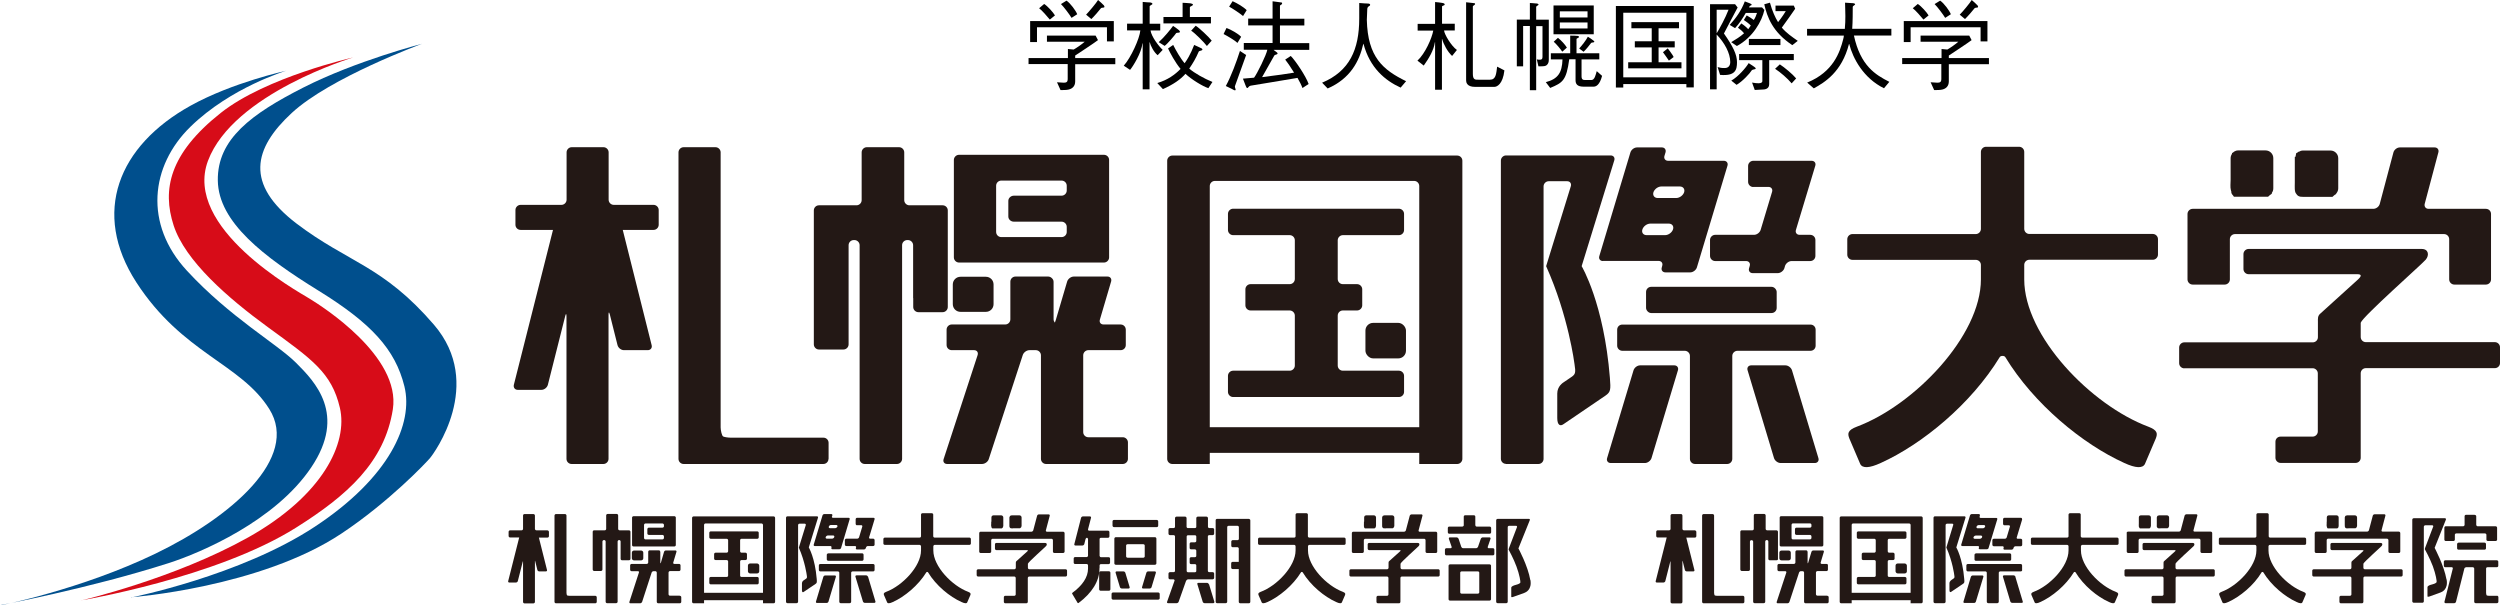 <?xml version="1.0" encoding="UTF-8"?>
<svg id="_レイヤー_2" data-name="レイヤー 2" xmlns="http://www.w3.org/2000/svg" viewBox="0 0 233.68 56.59">
  <defs>
    <style>
      .cls-1 {
        fill: #004f8d;
      }

      .cls-2 {
        fill: #d70c18;
      }

      .cls-3 {
        fill: #231815;
      }
    </style>
  </defs>
  <g id="_イラスト" data-name="イラスト">
    <g>
      <g>
        <path class="cls-1" d="m0,56.59s7.53-1.46,14.55-4.85c7.03-3.39,13.49-8.94,10.62-13.51-2.68-4.27-8.1-5.17-12.42-11.83-4.22-6.52-1.7-12.77,5.06-16.52,3.93-2.18,8.95-3.27,8.95-3.27,0,0-5.18,1.55-8.95,5.23-3.77,3.68-4.35,9.12-.34,13.46,4.01,4.35,8.45,6.86,10.2,8.61,1.75,1.75,4.77,4.81,1.42,9.78-3.34,4.98-10.28,7.97-13.34,8.95-7.44,2.38-15.76,3.93-15.76,3.93Z"/>
        <path class="cls-2" d="m7.56,56.13s8.7-2.01,15.66-5.91c6.96-3.91,9.32-8.81,8.55-12.1-.77-3.29-2.59-4.52-6.73-7.54-3.72-2.71-7.73-6.19-8.81-9.51-1.08-3.33-.42-6.7,4.41-10.52,4.25-3.36,12.37-5.18,12.37-5.18,0,0-11.21,3.36-13.57,9.66-2.34,6.26,8.27,12.14,9.47,12.87,1.2.73,8.58,5.41,7.81,10.36-.78,4.95-4.25,8.04-9.05,11.06-7.47,4.7-20.1,6.8-20.1,6.8Z"/>
        <path class="cls-1" d="m12.25,55.85s10.21-2.02,17.18-6.62c6.98-4.6,9.23-9.64,8.37-13.12-.86-3.47-3.11-5.9-8.01-8.93-5.16-3.19-9.37-6.41-9.43-10.3-.06-3.89,3.15-6.23,7.98-8.69,4.96-2.52,11.12-4.1,11.12-4.1,0,0-8.6,3.15-12.19,6.47-3.59,3.32-4.39,6.64.44,10.33,4.84,3.68,8.07,3.91,12.85,9.46,4.77,5.55,0,12.04-.36,12.46-.35.42-3.84,4.11-8.28,7.06-7.59,5.05-19.67,5.96-19.67,5.96Z"/>
      </g>
      <g>
        <path class="cls-3" d="m233.39,55.69h-.74c-.08,0-.16-.02-.2-.03-.04-.02-.07-.17-.07-.24v-2.4h0v.12c0-.07.06-.12.13-.12h.87c.07,0,.14-.06.14-.13v-.39c0-.07-.07-.13-.14-.13h-4.81c-.08,0-.14.06-.14.13v.39c0,.07.06.13.14.13h.61c.06,0,.1.06.09.12l-.78,3.1c-.02.07.03.14.1.14h.81c.08,0,.15-.06.17-.14l.78-3.1c.02-.07.09-.11.16-.12h.63c.07,0,.12.06.13.12v-.12h0v3.22c0,.08.06.14.14.14h1.98c.08,0,.14-.06.14-.14v-.42c0-.07-.06-.14-.14-.14Z"/>
        <path class="cls-3" d="m228.68,54.17c-.23-1.32-1.11-2.96-1.11-2.96l1.05-2.63c.03-.07-.01-.14-.08-.14h-.67s-.02,0-.03,0c-.01,0-.02,0-.03,0h-2.19c-.08,0-.14.06-.14.14v7.62c0,.07.06.14.14.14h.81c.07,0,.13-.06.13-.14v-6.96h0c0-.08.07-.14.13-.14h0-.14.93-.13c.06,0,.1.05.09.11l-.76,2-.03.12s.47.84.75,1.59c.28.76.39,1.43.35,1.5-.04.07-.16.14-.39.2-.24.06-.46.13-.46.28v.84c0,.06.12.04.17.02.04-.02.91-.33,1.05-.38.14-.05.73-.29.57-1.22Z"/>
        <path class="cls-3" d="m229.79,50.72h2.44c.08,0,.14.06.14.14v.39c0,.07-.06.13-.13.13h-2.44c-.07,0-.13-.06-.13-.13v-.39c0-.07.06-.13.13-.13Z"/>
        <path class="cls-3" d="m231.31,48.12h-.81c-.07,0-.13.06-.13.13v.82c-.01.06-.06.11-.12.12h-1.64c-.08,0-.13.06-.13.14v1.11c0,.07.06.13.13.13h.72c.07,0,.13-.06.13-.13v-.46c0-.07.07-.12.14-.12h2.67c.07,0,.13.05.14.12v.46c0,.07.06.13.14.13h.72c.07,0,.14-.06.14-.13v-1.11c0-.07-.06-.14-.14-.14h-1.69c-.06,0-.11-.06-.12-.12v-.81c0-.07-.06-.13-.14-.13Z"/>
        <g>
          <path class="cls-3" d="m76.57,32.67h2.27c.26,0,.48-.22.48-.48v-9.27c0-.27.22-.48.48-.48h.07c.26,0,.48.22.48.48v19.97c0,.27.22.48.48.48h3.01c.26,0,.48-.22.48-.48v-19.97c0-.27.22-.48.48-.48h.07c.26,0,.48.22.48.48v4.95h.01v.83c0,.26.22.48.48.48h2.27c.26,0,.48-.22.48-.48v-9.03c0-.27-.22-.48-.48-.48h-3.11c-.26,0-.48-.22-.48-.48v-4.47c0-.26-.22-.48-.48-.48h-3.02c-.26,0-.48.22-.48.48v4.47c0,.26-.22.48-.48.48h-3.51c-.26,0-.48.21-.48.48v12.52c0,.26.22.48.48.48Z"/>
          <path class="cls-3" d="m89.64,24.54h13.55c.26,0,.48-.22.48-.48v-9.11c0-.27-.22-.48-.48-.48h-13.55c-.26,0-.48.22-.48.48v9.11c0,.26.22.48.48.48m3.47-7.18c0-.27.22-.48.48-.48h5.64c.26,0,.48.21.48.48v.45c0,.26-.22.48-.48.48h-4.46c-.28,0-.52.22-.52.48v1.47c0,.26.23.48.52.48h4.46c.26,0,.48.22.48.48v.48c0,.27-.22.48-.48.48h-5.64c-.27,0-.48-.22-.48-.48v-4.31Z"/>
          <path class="cls-3" d="m89.78,25.87h2.37c.4,0,.72.32.72.72v1.84c0,.4-.32.72-.72.72h-2.37c-.4,0-.72-.32-.72-.72v-1.84c0-.4.32-.72.72-.72Z"/>
          <path class="cls-3" d="m101.73,43.37h3.22c.26,0,.48-.22.48-.48v-1.54c0-.26-.22-.48-.48-.48h-3.22c-.26,0-.48-.21-.48-.48v-7.18c0-.26.22-.48.48-.48h3.02c.27,0,.48-.21.48-.48h0v-1.44c0-.07-.02-.13-.04-.19-.07-.17-.24-.29-.44-.29h-1.6c-.27,0-.42-.21-.34-.46l1.05-3.56c.07-.25-.08-.46-.34-.46h-3.15c-.26,0-.54.21-.62.46l-1.05,3.56c-.03.11-.07.21-.1.29-.07-.09-.12-.19-.12-.31v-3.5c0-.14-.06-.26-.16-.35-.09-.09-.21-.15-.35-.15h-3.05c-.26,0-.48.21-.48.48v3.52c0,.26-.21.48-.48.48h-5c-.26,0-.48.22-.48.48v1.44c0,.27.22.48.48.48h2.09c.27,0,.41.21.33.46l-3.18,9.73c-.08.25.07.45.33.45h3.26c.26,0,.55-.2.63-.45l3.18-9.73c.08-.25.36-.46.63-.46h.59c.26,0,.48.22.48.48v9.68c0,.27.22.48.48.48h3.95Z"/>
          <path class="cls-3" d="m136.21,14.54h-26.63c-.26,0-.48.22-.48.48v27.87c0,.27.22.48.48.48h3.5v-1.04h19.58v1.04h3.55c.26,0,.48-.22.48-.48V15.02c0-.27-.22-.48-.48-.48m-3.55,25.39h-19.58v-22.54c0-.27.22-.48.48-.48h18.62c.27,0,.48.22.48.48v22.54Z"/>
          <path class="cls-3" d="m130.76,34.65h-5.24c-.27,0-.48-.22-.48-.48v-4.67c0-.27.22-.48.48-.48h1.33c.26,0,.48-.22.48-.48v-1.5c0-.26-.22-.48-.48-.48h-1.33c-.27,0-.48-.22-.48-.48v-3.62c0-.26.22-.48.48-.48h5.24c.27,0,.48-.22.48-.48v-1.51c0-.26-.22-.48-.48-.48h-15.5c-.26,0-.48.22-.48.48v1.51c0,.26.22.48.48.48h5.29c.26,0,.48.21.48.48v3.62c0,.27-.22.48-.48.48h-3.66c-.26,0-.48.22-.48.48v1.5c0,.26.22.48.48.48h3.66c.26,0,.48.22.48.48v4.67c0,.26-.22.48-.48.48h-5.29c-.26,0-.48.22-.48.48v1.5c0,.26.22.48.48.48h15.5c.27,0,.48-.22.48-.48v-1.5c0-.26-.22-.48-.48-.48Z"/>
          <rect class="cls-3" x="127.63" y="30.18" width="3.79" height="3.32" rx=".72" ry=".72"/>
          <path class="cls-3" d="m140.77,43.37h3.03c.27,0,.48-.22.48-.48v-25.47c0-.26.22-.48.48-.48h1.73c.26,0,.41.21.34.46l-2.31,7.48c2.09,4.65,2.65,9.14,2.65,9.14.14.83.06.96-.23,1.18l-.69.47c-.18.11-.69.44-.69,1.12v2.28c0,.69.29.79.58.58l3.94-2.68c.47-.33.49-.54.4-1.65-.56-6.99-2.64-10.44-2.64-10.44l3.05-9.89c.08-.25-.07-.46-.34-.46h-9.78c-.26,0-.48.22-.48.48v27.87c0,.27.22.48.48.48Z"/>
          <path class="cls-3" d="m149.83,24.39h5.2c.27,0,.42.21.34.46l-.04.15c-.08.25.08.46.34.46h2.32c.26,0,.54-.21.62-.46l2.86-9.51c.08-.25-.08-.46-.34-.46h-5.21c-.26,0-.42-.21-.34-.46l.1-.33c.07-.25-.08-.46-.34-.46h-2.32c-.27,0-.54.21-.62.46l-2.91,9.7c-.08.25.08.46.34.46m4.72-6.43c.1-.3.43-.54.75-.54h1.71c.32,0,.5.24.41.54-.1.3-.43.54-.75.54h-1.71c-.32,0-.5-.24-.41-.54m-1.03,3.47c.1-.3.43-.54.75-.54h1.71c.31,0,.5.24.4.54-.1.3-.43.54-.75.54h-1.71c-.32,0-.5-.24-.4-.54Z"/>
          <path class="cls-3" d="m163.87,17.47h1.43c.26,0,.42.21.34.46l-1.07,3.56c-.08.25-.35.46-.62.46h-3.63c-.26,0-.48.22-.48.48v1.49c0,.26.22.48.48.48h2.89c.27,0,.42.21.34.46l-.06.21c-.08.25.08.46.34.46h2.34c.26,0,.54-.21.62-.46l.06-.21c.08-.25.35-.46.62-.46h1.74c.27,0,.48-.22.48-.48v-1.49c0-.27-.22-.48-.48-.48h-1c-.26,0-.42-.21-.34-.46l1.81-6c.08-.25-.08-.46-.34-.46h-5.46c-.26,0-.48.22-.48.48v1.49c0,.26.22.48.48.48Z"/>
          <rect class="cls-3" x="153.86" y="26.81" width="12.21" height="2.45" rx=".48" ry=".48"/>
          <path class="cls-3" d="m158.45,43.37h2.99c.27,0,.48-.22.48-.48v-9.62c0-.26.22-.48.48-.48h6.83c.27,0,.48-.21.48-.48v-1.49c0-.27-.21-.48-.48-.48h-17.59c-.27,0-.48.21-.48.48v1.49c0,.26.22.48.48.48h5.84c.26,0,.48.22.48.48v9.62c0,.27.22.48.48.48Z"/>
          <path class="cls-3" d="m156.5,34.15h-3.19c-.27,0-.54.21-.62.46l-2.47,8.21c-.08.25.08.46.34.46h3.19c.26,0,.54-.21.62-.46l2.47-8.21c.08-.25-.08-.46-.34-.46Z"/>
          <path class="cls-3" d="m166.44,43.28h3.19c.26,0,.42-.21.34-.46l-2.47-8.21c-.08-.25-.35-.46-.62-.46h-3.19c-.26,0-.42.21-.34.46l2.47,8.21c.08.25.36.46.62.46Z"/>
          <path class="cls-3" d="m175.81,43.27c3.88-1.76,8.43-5.5,11.11-9.89.09-.15.43-.15.52,0,2.67,4.39,7.23,8.13,11.11,9.89,1.1.51,1.73.51,1.94.1l1.02-2.39c.16-.43.2-.76-.71-1.1-5.36-2.01-11.59-8.47-11.59-13.76v-1.36c0-.27.22-.48.48-.48h11.54c.26,0,.48-.22.48-.48v-1.45c0-.26-.22-.48-.48-.48h-11.54c-.27,0-.48-.22-.48-.48v-7.19c0-.27-.22-.48-.48-.48h-3.09c-.26,0-.48.22-.48.48v7.2c0,.26-.22.48-.48.48h-11.53c-.26,0-.48.22-.48.48v1.45c0,.26.22.48.48.48h11.53c.26,0,.48.21.48.47v1.36c0,5.28-6.23,11.75-11.59,13.76-.91.34-.87.67-.71,1.1l1.02,2.39c.2.41.83.41,1.93-.1Z"/>
          <path class="cls-3" d="m215.67,18.4h2.35c.07-.08.25-.22.35-.28v-.03c.11-.13.19-.29.19-.48v-2.82c0-.4-.33-.72-.72-.72h-2.57c-.14,0-.27.04-.38.11h-.05c-.06.07-.12.1-.21.14-.02.09-.04.17-.05.26,0,.03-.02.05-.02.08h-.06v2.42c0,.38-.05.85.14,1.04.2.34.51.28,1.04.28Z"/>
          <path class="cls-3" d="m204.95,26.6h3c.26,0,.48-.22.48-.48v-3.76c0-.27.22-.48.48-.48h19.54c.27,0,.48.22.48.48v3.76c0,.26.22.48.48.48h2.95c.27,0,.48-.22.48-.48v-6.12c0-.27-.21-.48-.48-.48h-5.36c-.26,0-.42-.21-.36-.46l1.28-4.82c.07-.25-.09-.46-.35-.46h-3.25c-.26,0-.53.21-.6.46l-1.28,4.82c-.07.26-.34.46-.6.46h-16.89c-.26,0-.48.22-.48.48v6.12c0,.26.22.48.48.48Z"/>
          <path class="cls-3" d="m208.55,17.91c.03.28.15.28.26.48h3.19c.07-.08.25-.22.35-.28,0-.03,0-.07.02-.11.08-.11.12-.25.12-.4v-2.82c0-.4-.33-.72-.72-.72h-2.57c-.14,0-.26.04-.37.11h0s0,0,0,0c-.04.03-.07.05-.11.09-.03.02-.06.03-.09.05,0,.02,0,.04,0,.07-.08.12-.13.25-.13.41v.6s0,.02,0,.04h0v.76h0v.62c0,.25-.05.71.02.94.01.06.03.12.06.17Z"/>
          <path class="cls-3" d="m204.16,34.42h12.01c.26,0,.48.22.48.48v5.43c0,.26-.22.48-.48.48h-3c-.27,0-.48.21-.48.48v1.5c0,.26.22.48.48.48h7.01c.27,0,.48-.22.48-.48v-7.9c0-.26.21-.48.48-.48h12.06c.27,0,.48-.22.48-.48v-1.47c0-.26-.22-.48-.48-.48h-12.06c-.27,0-.48-.22-.48-.48,0,0,0-1.29,0-1.33.16-.56,5.73-5.48,6.08-5.9.35-.42.26-1-.38-1h-16.18c-.26,0-.48.22-.48.48v1.4c0,.26.22.48.48.48,0,0,9.92,0,10.17,0,.49,0,.31.26.07.48-.24.22-3.51,3.18-3.51,3.18-.29.23-.25.5-.25.78v1.45c0,.27-.22.48-.48.48h-12.01c-.26,0-.48.22-.48.48v1.47c0,.26.22.48.48.48Z"/>
          <path class="cls-3" d="m77.45,42.89v-1.5c0-.26-.21-.48-.48-.48h-8.65c-.26,0-.59-.05-.72-.11-.13-.06-.24-.59-.24-.85V14.24c0-.26-.22-.48-.48-.48h-2.98c-.26,0-.48.22-.48.48v28.65c0,.27.22.48.48.48h13.06c.27,0,.48-.22.48-.48Z"/>
          <path class="cls-3" d="m48.38,36.44h2.23c.26,0,.53-.21.6-.47l1.62-6.42c.06-.25.12-.25.12.02v13.32c0,.27.22.48.48.48h2.97c.26,0,.48-.22.48-.48v-13.48c0-.26.05-.27.12-.02l.72,2.87c.07.26.33.47.6.47h2.23c.26,0,.43-.21.36-.47l-2.7-10.77h2.88c.26,0,.48-.22.48-.48v-1.38c0-.26-.22-.48-.48-.48h-3.72c-.26,0-.48-.22-.48-.48v-4.43c0-.26-.22-.48-.48-.48h-2.97c-.26,0-.48.22-.48.48v4.43c0,.26-.22.48-.48.48h-3.82c-.26,0-.48.22-.48.48v1.38c0,.27.22.48.48.48h3.03l-3.66,14.48c-.06.25.1.47.36.47Z"/>
          <path class="cls-3" d="m58.93,52.25v-2.54c0-.07-.06-.14-.14-.14h-.87c-.07,0-.14-.06-.14-.13v-1.26c0-.07-.06-.14-.13-.14h-.85c-.08,0-.14.06-.14.14v1.26c0,.07-.06.13-.14.13h-.99c-.07,0-.13.06-.13.14v3.52c0,.07.06.14.13.14h.64c.08,0,.14-.06.14-.14v-2.61c0-.07.06-.14.14-.14h.02c.08,0,.14.06.14.14v5.62c0,.08.06.14.13.14h.85c.07,0,.14-.06.14-.14v-5.62c0-.07.06-.14.13-.14h.02c.07,0,.13.06.13.14v1.39h0v.23c0,.07.06.13.14.13h.64c.07,0,.14-.06.14-.13Z"/>
          <path class="cls-3" d="m63.17,50.95v-2.57c0-.07-.06-.13-.14-.13h-3.81c-.07,0-.14.06-.14.13v2.57c0,.08.06.13.14.13h3.81c.07,0,.14-.06.14-.13m-1.11-1.76c0,.07-.06.13-.14.13h-1.26c-.08,0-.15.06-.15.14v.41c0,.07.06.13.15.13h1.26c.07,0,.14.06.14.14v.14c0,.07-.06.14-.14.14h-1.59c-.07,0-.13-.06-.13-.14v-1.21c0-.07.06-.14.13-.14h1.59c.07,0,.14.06.14.14v.13Z"/>
          <path class="cls-3" d="m59.26,51.46c-.11,0-.2.09-.2.2v.52c0,.11.09.2.2.2h.67c.11,0,.2-.09.2-.2v-.52c0-.11-.09-.2-.2-.2h-.67Z"/>
          <path class="cls-3" d="m63.53,55.68h-.91c-.07,0-.13-.06-.13-.14v-2.02c0-.07.06-.14.13-.14h.85c.07,0,.14-.06.14-.14h0v-.4s0-.04-.01-.05c-.02-.05-.07-.08-.12-.08h-.45c-.08,0-.12-.06-.1-.13l.3-1c.02-.07-.02-.13-.1-.13h-.89c-.07,0-.15.06-.17.13l-.29,1s-.02.06-.03.08c-.02-.02-.03-.05-.03-.09v-.99s-.02-.07-.04-.1c-.03-.03-.06-.04-.1-.04h-.86c-.07,0-.13.06-.13.14v.99c0,.07-.06.14-.14.14h-1.41c-.08,0-.14.06-.14.14v.4c0,.08.06.14.14.14h.59c.08,0,.12.06.09.13l-.89,2.74c-.02.07.02.13.09.13h.92c.07,0,.15-.06.18-.13l.89-2.74c.02-.07.1-.13.18-.13h.17c.07,0,.13.06.13.14v2.72c0,.08.06.14.14.14h2.01c.08,0,.14-.06.14-.14v-.43c0-.07-.06-.13-.14-.13Z"/>
          <path class="cls-3" d="m72.32,48.27h-7.49c-.07,0-.14.06-.14.14v7.84c0,.08.06.14.14.14h.98v-.29h5.51v.29h1c.07,0,.13-.06.13-.14v-7.84c0-.07-.06-.14-.13-.14m-1,7.14h-5.51v-6.34c0-.08.06-.14.13-.14h5.24c.07,0,.14.06.14.14v6.34Z"/>
          <path class="cls-3" d="m70.79,53.93h-1.48c-.07,0-.13-.06-.13-.13v-1.32c0-.07.06-.13.13-.13h.37c.08,0,.14-.06.14-.13v-.42c0-.07-.06-.14-.14-.14h-.37c-.07,0-.13-.06-.13-.14v-1.02c0-.08.06-.14.13-.14h1.48c.07,0,.13-.06.13-.14v-.42c0-.07-.06-.13-.13-.13h-4.36c-.07,0-.13.06-.13.13v.42c0,.07.06.14.13.14h1.49c.07,0,.14.06.14.14v1.02c0,.07-.06.14-.14.14h-1.03c-.08,0-.14.06-.14.14v.42c0,.07.06.13.14.13h1.03c.07,0,.14.06.14.13v1.32c0,.07-.06.13-.14.13h-1.49c-.07,0-.13.06-.13.13v.42c0,.08.06.14.13.14h4.36c.07,0,.13-.06.13-.14v-.42c0-.07-.06-.13-.13-.13Z"/>
          <rect class="cls-3" x="69.91" y="52.67" width="1.06" height=".93" rx=".2" ry=".2"/>
          <path class="cls-3" d="m76.34,54.11c-.16-1.97-.74-2.94-.74-2.94l.86-2.78c.02-.07-.02-.13-.1-.13h-2.75c-.08,0-.14.06-.14.14v7.84c0,.08.06.14.14.14h.85c.07,0,.14-.06.14-.14v-7.16c0-.07.06-.13.13-.13h.49c.07,0,.12.06.1.13l-.65,2.11c.58,1.31.74,2.57.74,2.57.04.23.02.27-.06.33l-.19.13c-.05.03-.2.12-.2.31v.64c0,.19.08.22.16.16l1.11-.75c.13-.09.14-.15.11-.47Z"/>
          <path class="cls-3" d="m77.77,48.28l.03-.1c.02-.07-.02-.13-.1-.13h-.65c-.07,0-.15.06-.17.13l-.82,2.73c-.02.07.02.13.1.13h1.46c.07,0,.12.06.1.13v.04c-.03.07,0,.13.08.13h.65c.07,0,.15-.05.17-.13l.8-2.68c.02-.07-.02-.13-.09-.13h-1.47c-.08,0-.12-.06-.1-.13m.22,1.93c-.03.09-.12.15-.21.15h-.48c-.09,0-.14-.07-.11-.15.03-.08.12-.15.21-.15h.48c.09,0,.14.07.11.15m.29-.98c-.03.08-.12.15-.21.15h-.48c-.09,0-.14-.07-.11-.15.03-.09.12-.15.21-.15h.48c.09,0,.14.07.12.15Z"/>
          <path class="cls-3" d="m80.1,49.09h.4c.08,0,.12.06.1.13l-.3,1c-.02.07-.1.13-.17.13h-1.02c-.07,0-.14.06-.14.14v.42c0,.07.06.13.14.13h.81c.07,0,.12.06.1.13l-.02.06c-.02.07.02.13.1.13h.66c.07,0,.15-.06.17-.13l.02-.06c.02-.07.1-.13.17-.13h.49c.08,0,.14-.06.14-.13v-.42c0-.08-.06-.14-.14-.14h-.28c-.07,0-.12-.06-.09-.13l.51-1.69c.02-.07-.02-.13-.1-.13h-1.54c-.07,0-.13.06-.13.14v.42c0,.08.06.14.13.14Z"/>
          <path class="cls-3" d="m77.42,51.72h3.16c.08,0,.14.06.14.14v.42c0,.07-.06.14-.14.14h-3.16c-.07,0-.14-.06-.14-.14v-.42c0-.07.06-.13.13-.13Z"/>
          <path class="cls-3" d="m81.75,53.27v-.42c0-.07-.06-.13-.13-.13h-4.95c-.08,0-.13.06-.13.13v.42c0,.07.06.14.13.14h1.64c.08,0,.14.06.14.13v2.7c0,.08.06.14.13.14h.84c.08,0,.14-.06.14-.14v-2.7c0-.07.06-.13.14-.13h1.92c.07,0,.13-.06.13-.14Z"/>
          <path class="cls-3" d="m78.03,53.79h-.9c-.08,0-.15.06-.17.13l-.69,2.31c-.02.07.02.13.1.13h.9c.07,0,.15-.06.17-.13l.69-2.31c.02-.07-.02-.13-.09-.13Z"/>
          <path class="cls-3" d="m81.13,53.91c-.02-.07-.1-.13-.17-.13h-.9c-.08,0-.12.06-.1.13l.7,2.31c.02.07.1.13.17.13h.9c.07,0,.12-.06.1-.13l-.69-2.31Z"/>
          <path class="cls-3" d="m90.61,50.25h-3.25c-.07,0-.13-.06-.13-.13v-2.02c0-.07-.06-.13-.14-.13h-.87c-.07,0-.13.06-.13.13v2.02c0,.08-.06.13-.14.13h-3.24c-.07,0-.14.06-.14.14v.41c0,.07.06.13.14.13h3.24c.08,0,.13.06.14.14v.38c0,1.49-1.75,3.31-3.26,3.87-.26.1-.24.19-.2.31l.29.67c.05.12.23.12.54-.03,1.09-.49,2.37-1.54,3.13-2.78.03-.04.12-.04.15,0,.75,1.24,2.03,2.29,3.13,2.78.31.15.49.15.54.03l.29-.67c.04-.12.06-.21-.2-.31-1.51-.56-3.26-2.38-3.26-3.87v-.38c0-.07.06-.14.13-.14h3.25c.07,0,.13-.06.13-.13v-.41c0-.07-.06-.14-.13-.14Z"/>
          <path class="cls-3" d="m92.65,48.76v.18c0,.07-.02.21.01.27,0,.01,0,.03.01.04,0,.08.04.08.08.14h.89s.07-.06.1-.08c0-.01,0-.03,0-.04.02-.03.04-.07.04-.11v-.79c0-.11-.09-.2-.2-.2h-.72s-.07.01-.1.03h0s-.03.03-.06.04c0,0,0,.02,0,.03-.02.03-.03.07-.03.11v.16s0,.01,0,.02h0v.21h0Z"/>
          <path class="cls-3" d="m94.68,49.38h.66s.07-.06.1-.08h0s.05-.09.05-.14v-.79c0-.11-.09-.2-.2-.2h-.72s-.07.01-.1.03h-.02s-.03.03-.06.04c0,.03,0,.07-.02.1h-.02v.68c0,.11-.01.24.04.29.06.09.15.08.29.08Z"/>
          <path class="cls-3" d="m98.54,51.69h.83c.07,0,.14-.06.14-.13v-1.72c0-.07-.06-.14-.14-.14h-1.51c-.07,0-.12-.06-.1-.13l.36-1.36c.02-.07-.03-.13-.1-.13h-.91c-.08,0-.15.06-.17.13l-.36,1.36c-.02.07-.1.13-.17.13h-4.75c-.07,0-.13.06-.13.14v1.72c0,.07.06.13.13.13h.85c.07,0,.14-.06.14-.13v-1.06c0-.07.06-.14.13-.14h5.5c.08,0,.14.06.14.14v1.06c0,.07.06.13.14.13Z"/>
          <path class="cls-3" d="m99.61,53.21h-3.39c-.08,0-.14-.06-.14-.14v-.38c.04-.16,1.61-1.54,1.71-1.66.1-.12.07-.28-.11-.28h-4.55c-.08,0-.13.06-.13.13v.4c0,.07.06.14.13.14h2.86c.14,0,.09.07.02.13-.07.06-.99.89-.99.89-.08.06-.07.14-.07.22v.41c0,.07-.06.14-.14.14h-3.38c-.08,0-.14.06-.14.13v.41c0,.08.06.14.14.14h3.38c.07,0,.13.06.13.14v1.53c0,.07-.06.13-.13.13h-.85c-.07,0-.13.06-.13.14v.42c0,.08.06.14.13.14h1.97c.08,0,.14-.06.14-.14v-2.22c0-.08.06-.14.14-.14h3.39c.07,0,.14-.06.14-.14v-.41c0-.07-.06-.13-.14-.13Z"/>
          <path class="cls-3" d="m55.65,55.69h-2.43c-.07,0-.16-.02-.2-.03-.04-.02-.07-.16-.07-.24v-7.23c0-.07-.06-.14-.14-.14h-.84c-.07,0-.14.06-.14.14v8.06c0,.08.06.14.14.14h3.67c.08,0,.14-.06.14-.14v-.42c0-.07-.06-.14-.14-.14Z"/>
          <path class="cls-3" d="m51.19,49.57h-1.05c-.07,0-.14-.06-.14-.14v-1.24c0-.07-.06-.14-.14-.14h-.84c-.07,0-.13.06-.13.14v1.24c0,.08-.06.14-.14.14h-1.07c-.07,0-.14.06-.14.14v.39c0,.07.06.14.14.14h.85l-1.03,4.08c-.02.07.03.13.1.13h.63c.07,0,.15-.06.17-.13l.46-1.81c.02-.07.03-.07.03,0v3.75c0,.08.06.14.13.14h.84c.07,0,.14-.06.14-.14v-3.79c0-.07.02-.08.03,0l.2.81c.02.07.09.13.17.13h.63c.07,0,.12-.06.1-.13l-.76-3.03h.81c.07,0,.13-.06.13-.14v-.39c0-.07-.06-.14-.13-.14Z"/>
          <path class="cls-3" d="m125.63,50.25h-3.25c-.07,0-.13-.06-.13-.13v-2.02c0-.07-.06-.13-.14-.13h-.87c-.07,0-.14.06-.14.13v2.02c0,.08-.06.13-.13.13h-3.24c-.07,0-.14.06-.14.14v.41c0,.07.06.13.14.13h3.24c.07,0,.13.06.13.14v.38c0,1.49-1.75,3.31-3.26,3.87-.26.1-.24.19-.2.31l.29.67c.06.12.23.12.55-.03,1.09-.49,2.37-1.54,3.13-2.78.02-.04.12-.04.15,0,.75,1.24,2.03,2.29,3.13,2.78.31.15.49.15.54.03l.29-.67c.04-.12.06-.21-.2-.31-1.51-.56-3.26-2.38-3.26-3.87v-.38c0-.07.06-.14.13-.14h3.25c.08,0,.14-.06.14-.13v-.41c0-.07-.06-.14-.14-.14Z"/>
          <path class="cls-3" d="m127.49,48.76v.18c0,.07-.01.2,0,.27,0,.02,0,.03.01.04,0,.08.04.08.08.14h.9s.07-.06.1-.08c0-.01,0-.03,0-.04.02-.03.04-.07.04-.11v-.79c0-.11-.09-.2-.2-.2h-.72s-.07.01-.1.03h0s-.03.03-.06.04c0,0,0,.02,0,.03-.02.03-.03.07-.03.11v.16s0,0,0,.01h0v.21h0Z"/>
          <path class="cls-3" d="m129.52,49.38h.66s.07-.06.1-.08h0s.05-.09.05-.14v-.79c0-.11-.09-.2-.2-.2h-.72s-.07.01-.1.03h-.02s-.03.03-.06.04c0,.03-.01.07-.02.1h-.02v.68c0,.11-.01.24.04.29.06.09.15.08.29.08Z"/>
          <path class="cls-3" d="m133.38,51.69h.83c.07,0,.13-.06.13-.13v-1.72c0-.07-.06-.14-.13-.14h-1.51c-.08,0-.12-.06-.1-.13l.36-1.36c.02-.07-.02-.13-.1-.13h-.92c-.07,0-.15.06-.17.13l-.36,1.36c-.02.07-.09.13-.17.13h-4.75c-.07,0-.13.06-.13.14v1.72c0,.07.06.13.13.13h.85c.07,0,.14-.06.14-.13v-1.06c0-.07.06-.14.14-.14h5.5c.07,0,.13.06.13.14v1.06c0,.07.06.13.14.13Z"/>
          <path class="cls-3" d="m134.45,53.21h-3.4c-.07,0-.14-.06-.14-.14v-.38c.04-.16,1.61-1.54,1.71-1.66.1-.12.07-.28-.1-.28h-4.55c-.07,0-.13.06-.13.13v.4c0,.07.06.14.13.14h2.86c.14,0,.09.07.02.13-.07.06-.99.89-.99.89-.08.06-.07.14-.07.22v.41c0,.07-.06.14-.14.14h-3.38c-.07,0-.14.06-.14.13v.41c0,.08.06.14.14.14h3.38c.07,0,.13.06.13.14v1.53c0,.07-.06.13-.13.13h-.85c-.07,0-.14.06-.14.14v.42c0,.08.06.14.14.14h1.97c.07,0,.13-.06.13-.14v-2.22c0-.08.06-.14.14-.14h3.4c.07,0,.13-.06.13-.14v-.41c0-.07-.06-.13-.13-.13Z"/>
          <path class="cls-3" d="m112.99,54.61c-.02-.07-.1-.13-.17-.13h-.81c-.07,0-.12.06-.09.13l.5,1.64c.02.07.1.13.18.13h.81c.07,0,.11-.06.1-.13l-.5-1.64Z"/>
          <path class="cls-3" d="m116.77,48.5h-3.01c-.07,0-.13.06-.13.13v7.61c0,.08.06.14.13.14h.81c.08,0,.14-.06.14-.14v-6.97c0-.07.06-.12.13-.12h0-.14,1.11-.14,0c.07,0,.12.05.13.11v1.12c-.01.07-.07.11-.13.11h-.45c-.07,0-.13.06-.13.14v.39c0,.07.06.13.13.13h.58s-.14,0-.14,0h0c.07,0,.12.05.13.11v1.26h-.58c-.07,0-.13.06-.13.14v.39c0,.08.06.14.13.14h.58v3.06c0,.08.06.14.14.14h.81c.07,0,.13-.06.13-.14v-7.61c0-.07-.06-.13-.13-.13Z"/>
          <path class="cls-3" d="m113.49,54.01v-.39c0-.08-.06-.14-.14-.14h-.32c-.07,0-.12-.05-.13-.12v-3.22c0-.07.06-.12.13-.12h.32c.07,0,.14-.06.14-.14v-.39c0-.07-.06-.13-.14-.13h-.31c-.07,0-.12-.05-.13-.12v-.81c0-.07-.06-.14-.14-.14h-.81c-.07,0-.14.06-.14.14v.82c0,.06-.06.11-.13.11h0s.13,0,.13,0h-.79c-.06,0-.11-.05-.12-.12v-.81c0-.07-.06-.14-.13-.14h-.81c-.07,0-.14.06-.14.14v.81c0,.06-.05.11-.12.12h-.35c-.07,0-.14.06-.14.13v.39c0,.07.06.14.14.14h.34c.07,0,.12.05.13.12v3.22c0,.07-.06.12-.13.12h-.34c-.07,0-.14.06-.14.14v.39c0,.07.06.14.14.14h.34s.09.04.09.09c0,.01,0,.02,0,.03h0l-.7,1.98c-.03.07.01.13.09.13h.81c.07,0,.16-.06.18-.13l.68-1.92c.04-.1.12-.17.2-.18h2.3c.07,0,.14-.06.14-.14m-1.67-3.44c0,.06-.06.12-.13.12h-.35c-.07,0-.14.06-.14.14v.39c0,.07.06.13.14.13h.48-.13c.07,0,.12.05.13.12v.49c0,.07-.06.12-.13.12h-.35c-.07,0-.14.06-.14.13v.39c0,.08.06.13.14.13h.48-.13c.07,0,.12.05.13.11v.54c0,.06-.06.11-.13.11h-.64c-.07,0-.12-.05-.13-.12v-3.22c0-.07.06-.12.13-.12h.64c.07,0,.12.05.13.11v.43Z"/>
          <path class="cls-3" d="m143.04,54.22c-.22-1.32-1.11-2.96-1.11-2.96l1.06-2.63c.03-.08,0-.13-.08-.13h-.67s-.02,0-.03,0c0,0-.02,0-.03,0h-2.19c-.07,0-.14.06-.14.13v7.61c0,.08.06.14.14.14h.81c.07,0,.13-.06.13-.14v-6.97c0-.07.06-.12.13-.12h0-.14.92-.13,0c.07,0,.1.05.09.11l-.76,1.99-.03.12s.47.84.74,1.59c.28.75.39,1.43.36,1.5-.04.07-.16.14-.39.2-.23.06-.46.14-.46.28v.84c0,.06.12.04.16.02.04-.01.91-.32,1.06-.38.14-.05.73-.3.57-1.22Z"/>
          <path class="cls-3" d="m139.23,52.75h-3.69c-.07,0-.14.06-.14.13v3.13c0,.07.06.13.14.13h3.69c.07,0,.14-.06.14-.13v-3.13c0-.07-.06-.13-.14-.13m-.95.66h-.14,0c.07,0,.12.05.13.11v1.86c-.01.06-.07.11-.13.11h0s.14,0,.14,0h-1.8.14,0c-.07,0-.13-.05-.13-.13h0v-1.82h0c0-.08.06-.13.13-.13h0s-.14,0-.14,0h1.8Z"/>
          <path class="cls-3" d="m137.77,48.16h-.81c-.08,0-.14.06-.14.13v.81c0,.06-.06.11-.12.12h-1.24c-.07,0-.13.06-.13.14v.39c0,.08.06.14.13.14h3.78c.07,0,.14-.06.14-.14v-.39c0-.07-.06-.14-.14-.14h-1.22c-.06,0-.11-.06-.12-.12v-.81c0-.07-.06-.13-.14-.13Z"/>
          <path class="cls-3" d="m139.55,51.24h-.41c-.06,0-.09-.06-.08-.12l.26-.75c.03-.07-.02-.14-.09-.14h-.64c-.07,0-.15.06-.18.14l-.26.75c-.03.06-.09.11-.16.12h-1.24c-.07,0-.13-.06-.16-.12l-.25-.75c-.03-.07-.11-.14-.18-.14h-.64c-.07,0-.11.06-.09.14l.26.75c.01.06-.02.11-.08.12h-.41c-.07,0-.14.06-.14.14v.39c0,.07.06.14.14.14h4.35c.07,0,.13-.06.13-.14v-.39c0-.08-.06-.14-.13-.14Z"/>
          <path class="cls-3" d="m102.89,53.4h.77c.07,0,.13.06.13.13v1.55c0,.07-.06.14-.14.14h-.77c-.07,0-.14-.06-.14-.14v-1.55c0-.07.06-.13.13-.13Z"/>
          <path class="cls-3" d="m105,53.41h-.63c-.07,0-.12.06-.09.14l.4,1.33c.02.07.1.13.18.13h.63c.07,0,.12-.06.1-.13l-.4-1.33c-.02-.08-.1-.14-.18-.14Z"/>
          <path class="cls-3" d="m107.32,53.41c-.08,0-.15.06-.17.14l-.4,1.33c-.02.07.02.13.09.13h.63c.07,0,.15-.06.17-.13l.4-1.33c.02-.08-.02-.14-.1-.14h-.63Z"/>
          <path class="cls-3" d="m108.09,52.66v-2.31c0-.07-.06-.14-.14-.14h-3.65c-.07,0-.14.06-.14.14v2.31c0,.07.06.13.14.13h3.65c.07,0,.14-.06.14-.13m-1.08-1.79h-.14,0c.07,0,.12.05.13.11v1.04c-.01.06-.07.11-.13.11h0,.14-1.75.14,0c-.07,0-.13-.05-.14-.12h0v-1.02c0-.07.07-.12.14-.12h0-.14,1.75Z"/>
          <path class="cls-3" d="m108.26,49.13v-.39c0-.07-.06-.14-.13-.14h-4.01c-.07,0-.13.06-.13.14v.39c0,.07.06.14.13.14h4.01c.07,0,.13-.06.13-.14Z"/>
          <path class="cls-3" d="m104.04,55.38h4.22c.07,0,.14.06.14.14v.39c0,.08-.06.14-.14.14h-4.22c-.08,0-.14-.06-.14-.14v-.39c0-.08.06-.14.14-.14Z"/>
          <path class="cls-3" d="m102.78,53.09v-.24c0-.07.06-.12.13-.12h.71c.07,0,.14-.06.14-.13v-.39c0-.07-.06-.13-.14-.13h-.72c-.06,0-.11-.06-.12-.12v-1.57c0-.07.06-.12.13-.12h.65c.08,0,.14-.06.14-.14v-.39c0-.07-.06-.14-.14-.14h-1.9s.14,0,.14,0h0c-.07,0-.11-.05-.1-.12l.28-1.08c.02-.07-.03-.13-.1-.13h-.66c-.07,0-.15.06-.17.13l-.63,2.46c-.02.08.03.13.1.13h.66c.07,0,.15-.06.17-.13l.12-.48c.02-.06.07-.1.13-.12.05.02.09.06.1.12v1.57c0,.06-.06.11-.12.12h-1.09c-.07,0-.13.06-.13.13v.39c0,.07.06.13.13.13h1.08c.07,0,.12.05.13.12v.31c0,.81-.53,1.58-1.46,2.26,0,0,0,0,0,0-.03.02-.04.06-.02.09l.51.86s.07.03.09,0c0,0,0,0,0,0,1.24-.93,1.95-2.03,1.95-3.21v-.07Z"/>
          <path class="cls-3" d="m166.19,52.25v-2.54c0-.07-.06-.14-.14-.14h-.87c-.07,0-.14-.06-.14-.13v-1.26c0-.07-.06-.14-.13-.14h-.85c-.08,0-.13.06-.13.14v1.26c0,.07-.06.13-.14.13h-.99c-.07,0-.13.06-.13.14v3.52c0,.07.06.14.13.14h.64c.07,0,.13-.06.13-.14v-2.61c0-.07.06-.13.14-.13h.02c.07,0,.14.06.14.13v5.62c0,.08.06.14.14.14h.85c.08,0,.14-.06.14-.14v-5.62c0-.07.06-.14.13-.14h.02c.08,0,.14.06.14.14v1.39h0v.23c0,.07.06.13.13.13h.64c.08,0,.14-.06.14-.13Z"/>
          <path class="cls-3" d="m166.35,48.38v2.57c0,.08.06.13.13.13h3.81c.08,0,.14-.06.14-.13v-2.57c0-.07-.06-.13-.14-.13h-3.81c-.07,0-.13.06-.13.13m1.11.68c0-.07.06-.14.13-.14h1.59c.07,0,.14.06.14.14v.13c0,.07-.06.13-.14.13h-1.26c-.08,0-.14.06-.14.14v.41c0,.07.07.13.14.13h1.26c.07,0,.14.06.14.14v.14c0,.07-.06.14-.14.14h-1.59c-.08,0-.13-.06-.13-.14v-1.21Z"/>
          <path class="cls-3" d="m166.52,51.46c-.11,0-.2.09-.2.2v.52c0,.11.09.2.2.2h.67c.11,0,.2-.09.2-.2v-.52c0-.11-.09-.2-.2-.2h-.67Z"/>
          <path class="cls-3" d="m170.79,55.68h-.91c-.07,0-.14-.06-.14-.14v-2.02c0-.07.06-.14.14-.14h.85c.07,0,.13-.06.13-.14h0v-.4s0-.04,0-.05c-.02-.05-.07-.08-.13-.08h-.45c-.07,0-.12-.06-.1-.13l.3-1c.02-.07-.02-.13-.1-.13h-.89c-.07,0-.15.06-.17.13l-.3,1s-.02.06-.03.08c-.02-.03-.03-.05-.03-.09v-.99s-.02-.07-.04-.1c-.03-.03-.06-.04-.1-.04h-.86c-.07,0-.14.06-.14.14v.99c0,.07-.06.14-.14.14h-1.4c-.07,0-.14.06-.14.14v.4c0,.08.06.14.14.14h.59c.08,0,.12.06.1.13l-.9,2.74c-.02.07.02.13.09.13h.92c.08,0,.16-.06.18-.13l.9-2.74c.02-.07.1-.13.17-.13h.17c.07,0,.13.06.13.14v2.72c0,.08.06.14.14.14h2.02c.08,0,.14-.06.14-.14v-.43c0-.07-.06-.13-.14-.13Z"/>
          <path class="cls-3" d="m179.59,48.27h-7.49c-.08,0-.14.06-.14.14v7.84c0,.08.06.14.14.14h.98v-.29h5.51v.29h.99c.08,0,.14-.06.14-.14v-7.84c0-.07-.06-.14-.14-.14m-.99,7.14h-5.51v-6.34c0-.08.06-.14.13-.14h5.24c.07,0,.14.06.14.14v6.34Z"/>
          <path class="cls-3" d="m178.06,53.93h-1.48c-.07,0-.13-.06-.13-.13v-1.32c0-.07.06-.13.13-.13h.37c.07,0,.14-.06.14-.13v-.42c0-.07-.06-.14-.14-.14h-.37c-.07,0-.13-.06-.13-.14v-1.02c0-.08.06-.14.13-.14h1.48c.07,0,.14-.06.14-.14v-.42c0-.07-.07-.13-.14-.13h-4.36c-.08,0-.14.06-.14.13v.42c0,.07.06.14.14.14h1.49c.08,0,.14.06.14.14v1.02c0,.07-.06.14-.14.14h-1.03c-.07,0-.14.06-.14.14v.42c0,.07.06.13.14.13h1.03c.08,0,.14.06.14.13v1.32c0,.07-.06.13-.14.13h-1.49c-.08,0-.14.06-.14.13v.42c0,.08.06.14.14.14h4.36c.07,0,.14-.06.14-.14v-.42c0-.07-.07-.13-.14-.13Z"/>
          <rect class="cls-3" x="177.18" y="52.67" width="1.06" height=".93" rx=".2" ry=".2"/>
          <path class="cls-3" d="m183.6,54.11c-.16-1.97-.74-2.94-.74-2.94l.86-2.78c.02-.07-.02-.13-.1-.13h-2.75c-.08,0-.14.06-.14.14v7.84c0,.08.06.14.14.14h.85c.08,0,.14-.06.14-.14v-7.16c0-.07.06-.13.14-.13h.48c.08,0,.12.06.09.13l-.64,2.1c.59,1.31.74,2.57.74,2.57.04.23.02.27-.07.33l-.19.13s-.19.12-.19.31v.64c0,.19.08.22.16.16l1.11-.75c.14-.09.14-.15.11-.47Z"/>
          <path class="cls-3" d="m185.06,48.18c.02-.07-.02-.13-.1-.13h-.65c-.08,0-.15.06-.17.13l-.82,2.73c-.02.07.02.13.1.13h1.46c.08,0,.12.06.1.13l-.02.04c-.02.07.02.13.1.13h.65c.08,0,.16-.05.17-.13l.81-2.67c.02-.07-.02-.13-.09-.13h-1.47c-.07,0-.12-.06-.09-.13l.03-.1m.2,2.03c-.03.09-.12.15-.21.15h-.48c-.09,0-.14-.07-.11-.15.03-.08.12-.15.21-.15h.48c.09,0,.14.07.11.15m.17-1.13c.09,0,.14.07.11.15-.03.08-.12.15-.21.15h-.48c-.09,0-.14-.07-.11-.15.03-.09.12-.15.21-.15h.48Z"/>
          <path class="cls-3" d="m189,48.53c.02-.07-.03-.13-.1-.13h-1.54c-.07,0-.13.06-.13.14v.42c0,.08.06.14.13.14h.41c.08,0,.12.06.1.13l-.3,1c-.02.07-.1.13-.18.13h-1.02c-.08,0-.14.06-.14.14v.42c0,.07.06.14.14.14h.82c.07,0,.11.06.1.13l-.02.06c-.02.07.02.13.1.13h.66c.07,0,.15-.06.17-.13l.02-.06c.02-.07.1-.13.17-.13h.49c.08,0,.14-.06.14-.14v-.42c0-.08-.06-.14-.14-.14h-.28c-.07,0-.12-.06-.09-.13l.51-1.69Z"/>
          <path class="cls-3" d="m184.69,51.72h3.16c.07,0,.14.06.14.14v.42c0,.07-.06.14-.14.14h-3.16c-.07,0-.13-.06-.13-.13v-.42c0-.08.06-.14.14-.14Z"/>
          <path class="cls-3" d="m189.01,53.27v-.42c0-.07-.06-.13-.13-.13h-4.95c-.07,0-.13.06-.13.13v.42c0,.07.06.14.13.14h1.65c.07,0,.13.06.13.13v2.7c0,.08.06.14.14.14h.84c.07,0,.14-.06.14-.14v-2.7c0-.07.06-.13.14-.13h1.92c.07,0,.13-.06.13-.14Z"/>
          <path class="cls-3" d="m185.29,53.79h-.9c-.07,0-.15.06-.17.13l-.69,2.31c-.02.07.02.13.09.13h.9c.08,0,.15-.06.17-.13l.7-2.31c.02-.07-.02-.13-.1-.13Z"/>
          <path class="cls-3" d="m188.39,53.91c-.02-.07-.1-.13-.17-.13h-.9c-.08,0-.12.06-.1.13l.69,2.31c.02.07.1.13.17.13h.9c.08,0,.12-.06.09-.13l-.69-2.31Z"/>
          <path class="cls-3" d="m197.88,50.25h-3.25c-.07,0-.14-.06-.14-.13v-2.02c0-.07-.06-.13-.13-.13h-.87c-.07,0-.14.06-.14.13v2.02c0,.08-.06.13-.14.13h-3.24c-.08,0-.14.06-.14.14v.41c0,.07.06.13.14.13h3.24c.08,0,.14.06.14.14v.38c0,1.49-1.75,3.31-3.26,3.87-.26.1-.24.19-.2.31l.29.67c.05.12.23.12.54-.03,1.09-.49,2.37-1.54,3.13-2.78.03-.04.12-.04.15,0,.75,1.24,2.03,2.29,3.13,2.78.31.15.49.15.55.03l.29-.67c.04-.12.06-.21-.2-.31-1.51-.56-3.26-2.38-3.26-3.87v-.38c0-.07.06-.14.14-.14h3.25c.07,0,.13-.06.13-.13v-.41c0-.07-.06-.14-.13-.14Z"/>
          <path class="cls-3" d="m199.92,48.76v.18c0,.07-.01.2,0,.27,0,.02,0,.03.02.05.01.07.04.08.08.13h.9s.07-.06.09-.08c0-.01,0-.03,0-.04.02-.03.04-.07.04-.11v-.79c0-.11-.09-.2-.21-.2h-.73s-.07.01-.1.03h0s-.03.03-.06.04c0,0,0,.02,0,.03-.02.03-.03.07-.03.11v.16h0v.22h0Z"/>
          <path class="cls-3" d="m201.94,49.38h.66s.07-.06.1-.08h0s.05-.09.05-.14v-.79c0-.11-.09-.2-.2-.2h-.73s-.07.01-.1.03h-.02s-.03.03-.06.04c0,.03-.01.07-.02.1h-.02v.68c0,.11-.02.24.04.29.06.09.15.08.29.08Z"/>
          <path class="cls-3" d="m198.79,49.83v1.72c0,.07.06.14.14.14h.84c.08,0,.13-.06.13-.14v-1.06c0-.07.06-.14.14-.14h5.5c.07,0,.14.06.14.14v1.06c0,.07.06.14.13.14h.83c.07,0,.14-.06.14-.14v-1.72c0-.07-.06-.14-.14-.14h-1.51c-.08,0-.12-.06-.1-.13l.36-1.36c.02-.07-.02-.13-.1-.13h-.92c-.07,0-.15.06-.17.13l-.36,1.36c-.02.07-.09.13-.17.13h-4.75c-.08,0-.14.06-.14.14Z"/>
          <path class="cls-3" d="m206.88,53.21h-3.4c-.07,0-.13-.06-.13-.14v-.38c.04-.16,1.61-1.54,1.71-1.66.1-.12.07-.28-.1-.28h-4.56c-.07,0-.13.06-.13.13v.4c0,.07.06.14.13.14h2.87c.14,0,.09.07.02.13-.07.06-.99.89-.99.89-.08.06-.07.14-.07.22v.41c0,.07-.06.14-.14.14h-3.38c-.07,0-.13.06-.13.13v.41c0,.08.06.14.13.14h3.38c.08,0,.14.06.14.14v1.53c0,.07-.06.13-.14.13h-.84c-.08,0-.14.06-.14.14v.42c0,.08.06.14.14.14h1.97c.07,0,.14-.06.14-.14v-2.22c0-.08.06-.14.13-.14h3.4c.07,0,.13-.06.13-.14v-.41c0-.07-.06-.13-.13-.13Z"/>
          <path class="cls-3" d="m162.92,55.69h-2.43c-.07,0-.16-.02-.2-.03-.04-.02-.07-.17-.07-.24v-7.23c0-.07-.06-.14-.14-.14h-.84c-.07,0-.14.06-.14.14v8.06c0,.08.06.14.14.14h3.68c.07,0,.13-.06.13-.14v-.42c0-.07-.06-.14-.13-.14Z"/>
          <path class="cls-3" d="m158.45,49.57h-1.05c-.07,0-.14-.06-.14-.14v-1.24c0-.07-.06-.14-.13-.14h-.84c-.07,0-.14.06-.14.14v1.24c0,.08-.06.14-.14.14h-1.07c-.07,0-.13.06-.13.14v.39c0,.07.06.14.13.14h.85l-1.03,4.08c-.02.07.03.13.1.13h.63c.07,0,.15-.06.17-.13l.46-1.81c.02-.07.03-.07.03,0v3.75c0,.08.06.14.14.14h.84c.07,0,.13-.06.13-.14v-3.79c0-.07.02-.08.03,0l.2.81c.02.07.09.13.17.13h.62c.08,0,.12-.06.1-.13l-.76-3.03h.81c.07,0,.13-.06.13-.14v-.39c0-.07-.06-.14-.13-.14Z"/>
          <path class="cls-3" d="m215.44,50.25h-3.25c-.07,0-.13-.06-.13-.13v-2.02c0-.07-.06-.13-.14-.13h-.87c-.08,0-.14.06-.14.13v2.02c0,.08-.06.13-.14.13h-3.24c-.08,0-.13.06-.13.14v.41c0,.07.06.13.13.13h3.24c.07,0,.14.06.14.14v.38c0,1.49-1.75,3.31-3.26,3.87-.26.1-.24.19-.2.31l.28.67c.06.12.23.12.55-.03,1.09-.49,2.38-1.54,3.12-2.78.03-.04.13-.04.15,0,.75,1.24,2.03,2.29,3.12,2.78.31.15.49.15.54.03l.29-.67c.05-.12.06-.21-.2-.31-1.5-.56-3.26-2.38-3.26-3.87v-.38c0-.07.06-.14.13-.14h3.25c.08,0,.14-.06.14-.13v-.41c0-.07-.06-.14-.14-.14Z"/>
          <path class="cls-3" d="m217.48,48.76v.18c0,.07-.02.2.01.27,0,.02,0,.03.01.05.01.07.04.08.07.13h.9s.07-.06.1-.08c0-.01,0-.03,0-.04.02-.03.03-.07.03-.11v-.79c0-.11-.09-.2-.2-.2h-.72s-.07.01-.1.03h0s-.03.03-.06.04c0,0,0,.02,0,.03-.02.03-.03.07-.03.11v.16s0,0,0,.01h0v.21h0Z"/>
          <path class="cls-3" d="m219.51,49.38h.66s.07-.06.1-.08h0s.05-.09.05-.14v-.79c0-.11-.09-.2-.21-.2h-.72s-.07.01-.1.03h-.02s-.03.03-.06.04c0,.03-.01.07-.02.1h-.02v.68c0,.11,0,.24.04.29.06.09.14.08.29.08Z"/>
          <path class="cls-3" d="m216.36,49.83v1.72c0,.07.06.14.13.14h.85c.08,0,.14-.06.14-.14v-1.06c0-.07.06-.14.13-.14h5.5c.07,0,.14.06.14.14v1.06c0,.07.06.14.14.14h.83c.08,0,.14-.06.14-.14v-1.72c0-.07-.06-.14-.14-.14h-1.51c-.08,0-.12-.06-.1-.13l.36-1.36c.02-.07-.03-.13-.1-.13h-.91c-.08,0-.15.06-.17.13l-.36,1.36c-.02.07-.1.13-.17.13h-4.76c-.07,0-.13.06-.13.14Z"/>
          <path class="cls-3" d="m224.44,53.21h-3.39c-.08,0-.14-.06-.14-.14v-.38c.05-.16,1.61-1.54,1.71-1.66.1-.12.08-.28-.1-.28h-4.55c-.08,0-.14.06-.14.13v.4c0,.07.06.14.14.14h2.86c.14,0,.09.07.02.13-.07.06-.99.89-.99.89-.08.06-.07.14-.07.22v.41c0,.07-.06.14-.14.14h-3.38c-.08,0-.14.06-.14.13v.41c0,.08.06.14.14.14h3.38c.08,0,.14.06.14.14v1.53c0,.07-.06.13-.14.13h-.85c-.07,0-.13.06-.13.14v.42c0,.08.06.14.13.14h1.97c.08,0,.14-.06.14-.14v-2.22c0-.08.06-.14.14-.14h3.39c.08,0,.14-.06.14-.14v-.41c0-.07-.06-.13-.14-.13Z"/>
          <g>
            <path d="m96.14,6v-.57h3.68v-.85c.18.02.42.03.54.05.3-.17.8-.52,1.03-.73h-3.53v-.57h4.55l.22.42c-.23.19-1.9,1.29-2.13,1.44v.24h3.75v.57h-3.75v1.61c0,.45-.27.68-.61.76-.19.05-.52.05-.76.05l-.33-.73c.3.02.52.04.64.04.24,0,.36-.08.36-.32v-1.42h-3.68Zm.14-4.03h7.83v1.9h-.64v-1.32h-6.54v1.38h-.64v-1.95Zm1.32-1.6c.31.19.85.79,1.01,1.07l-.48.39c-.22-.27-.75-.88-1-1.06l.47-.4Zm2.09-.31c.36.24.88.95,1,1.27l-.53.34c-.16-.28-.74-1.05-.99-1.29l.52-.32Zm1.83,1.31c.24-.24.98-1.12,1.12-1.37.09.07.51.45.55.51.04.05.06.13.03.17-.04.06-.25,0-.33.11-.11.16-.69.82-.88.99l-.49-.41Z"/>
            <path d="m107.54,2.84c.09.6.78,1.49,1.14,1.82l-.47.5c-.35-.27-.67-.9-.74-1.21h-.02v4.4h-.64v-4.29h-.03c-.07.86-.89,2.17-1.15,2.47l-.59-.39c.66-.73,1.49-2.55,1.55-3.3h-1.24v-.63h1.46V.18c.15.03.63.04.72.05.09.02.19.05.19.14,0,.06-.26.15-.26.22v1.63h.99v.63h-.9Zm.64,4.92c.96-.28,1.66-.79,2.17-1.32-.51-.61-.99-1.52-1.17-1.91l.48-.33c.24.48.7,1.3,1.07,1.71.59-.82.83-1.6.89-1.71.11.06.6.26.67.31.08.04.12.1.09.16-.03.06-.3.08-.33.15-.26.61-.56,1.12-.89,1.59.46.41,1.42.95,2.17,1.25l-.38.58c-.52-.16-1.62-.84-2.14-1.34-.48.54-1.13.99-2.11,1.43l-.52-.56Zm.13-3.82c.52-.46,1.14-1.24,1.34-1.52.1.05.52.37.57.42.05.05.11.14.04.19s-.29,0-.34.09c-.09.15-.81,1-1.06,1.17l-.54-.34Zm4.89-1.75h-4.45v-.6h1.79V.26c.14,0,.64.04.73.05.09.02.24.05.24.13,0,.09-.29.17-.29.23v.92h1.97v.6Zm-1.45.21c.28.14,1.29,1.1,1.51,1.4l-.45.5c-.25-.34-1.16-1.25-1.47-1.43l.42-.46Z"/>
            <path d="m114.65,2.62c.37.12,1.12.55,1.36.82l-.34.57c-.24-.23-.93-.64-1.3-.83l.27-.56Zm1.83,2.52l-1.04,2.89c-.05.15.09.29.05.38-.05.1-.23-.04-.37-.11l-.54-.26c.49-.9,1-2.27,1.32-3.28l.58.38Zm-1.27-5.03c.43.19,1.03.54,1.32.84l-.34.55c-.3-.26-.96-.69-1.3-.88l.33-.52Zm6.53,8.11c-.08-.24-.25-.57-.46-.94-.49.1-4.22.69-4.39.73-.18.04-.22.21-.29.22-.07,0-.12-.08-.17-.23l-.25-.65,1.04-.09c.28-.36,1.15-2.12,1.24-2.61h-2.2v-.63h2.69v-1.65h-2.28v-.63h2.28V.12l.67.09c.2.03.22,0,.22.12,0,.11-.2.13-.2.22v1.2h2.28v.63h-2.28v1.65h2.74v.63h-3.32v.02l.18.13c.07.06.21.13.17.21-.05.11-.24.06-.31.19l-1.13,2c1.23-.15,2.57-.34,2.99-.42-.34-.55-.66-1.02-.83-1.22l.52-.34c.43.42,1.43,1.92,1.67,2.62l-.58.38Z"/>
            <path d="m127.05.28c.39.03.63.05.79.05.15,0,.23.04.23.12,0,.15-.27.1-.27.42,0,.24-.04.8-.04.98.08,3.5,1.51,4.68,3.67,5.74l-.51.6c-1.45-.66-2.88-1.85-3.47-4.09h-.02c-.37,1.64-1.22,3.25-3.33,4.17l-.52-.54c2.55-1.07,3.47-3.08,3.47-6V.28Z"/>
            <path d="m134.98,2.85c.02.34.66,1.44,1.2,1.82l-.45.56c-.44-.41-.81-1.12-.93-1.58h-.02v4.74h-.64V3.95h-.02c-.1.75-.57,1.52-1.04,2.18l-.59-.46c.72-.66,1.35-2.09,1.48-2.81h-1.46v-.63h1.63V.19c.29.02.51.06.65.08.12.02.25.05.25.15s-.25.11-.25.19v1.61h1.19v.63h-.99Zm2.05-2.64c.38.04.51.05.63.07.14.02.22,0,.22.09,0,.1-.21.15-.21.24v6.3c0,.58.25.54.53.54h1.07c.56,0,.58-.54.67-1.22l.68.35c-.15,1.31-.71,1.54-.94,1.54h-1.81c-.78,0-.83-.45-.83-.61V.21Z"/>
            <path d="m143,.28c.21,0,.34.03.54.04.13,0,.27.03.27.11s-.22.11-.22.23v1.18h1.18v3.76c0,.39-.23.54-.36.57-.1.02-.26.04-.61.03l-.15-.65c.13.03.18.03.3.03.17,0,.23-.09.23-.26v-2.88h-.59v5.99h-.59V2.43h-.63v3.77h-.59V1.83h1.22V.28Zm1.96,5.27v-.57h1.81v-1.65c.32,0,.43,0,.6.02.14,0,.22.02.22.11,0,.08-.23.12-.23.19v1.33h2.13v.57h-1.66v1.58c0,.31.14.35.35.35h.57c.31,0,.4-.49.5-.83l.5.44c-.22.84-.55,1.01-.79,1.01h-.95c-.6,0-.74-.27-.74-.6v-1.96h-.59c-.27,1.99-.61,2.19-1.78,2.68l-.41-.54c1.13-.3,1.52-.87,1.56-2.13h-1.1Zm.25-5.04h3.76v2.69h-3.76V.51Zm.42,3.03c.3.23.66.63.83.91l-.43.38c-.18-.26-.52-.68-.8-.93l.39-.36Zm2.76-1.91v-.57h-2.59v.57h2.59Zm0,1.03v-.56h-2.59v.56h2.59Zm-.78,1.87c.22-.23.65-.77.81-1.1.21.14.4.25.48.33.09.07.15.09.11.17-.04.06-.24.02-.29.09-.15.2-.45.59-.7.82l-.41-.31Z"/>
            <path d="m157.63,7.86h-5.9v.32h-.69V.56h7.28v7.61h-.69v-.32Zm0-.63V1.19h-5.9v6.04h5.9Zm-.69-5.16v.57h-1.91v1.22h1.51v.57h-1.51v1.39h2.14v.57h-4.98v-.57h2.2v-1.39h-1.58v-.57h1.58v-1.22h-1.9v-.57h4.45Zm-.95,3.59c-.05-.08-.46-.67-.55-.78l.45-.36c.06.08.5.66.55.81l-.45.34Z"/>
            <path d="m160.46,8.35h-.62V.39h2.34l.24.31c-.38.73-.87,1.62-1.28,2.43.83,1.19,1.22,1.95,1.22,2.68s-.15,1.31-1.58,1.19l-.23-.73c.25.06.32.09.66.09.37,0,.52-.25.52-.56,0-.83-.53-1.8-1.27-2.57v5.12Zm0-5.27h.02c.27-.44.79-1.39,1.09-2.17h-1.11v2.17Zm2.3-.89c.24.15.47.34.65.54.08-.11.16-.22.24-.34-.18-.2-.42-.36-.65-.52l.27-.43c.24.13.5.31.66.43.15-.23.22-.41.3-.66h-1.05c-.25.45-.63,1.03-1,1.42l-.5-.3c.57-.62,1.09-1.34,1.41-2.2.23.09.32.13.42.16.09.03.25.11.22.17-.03.07-.15,0-.25.23h1.22l.22.24c-.22,1.03-1.07,2.57-2.57,3.37l-.53-.36c.44-.26.83-.5,1.2-.83-.18-.22-.34-.35-.57-.52l.32-.41Zm-.94,5.35c.66-.37,1.4-1.24,1.63-1.64.18.12.26.17.4.26.15.1.3.2.25.27-.05.07-.33.05-.38.17-.15.25-.84,1.01-1.4,1.33l-.5-.4Zm1.96.18c1.06.19.95-.09.95-.28v-1.82h-2.17v-.57h5.11v.57h-2.3v2.24c0,.2-.08.45-.47.5l-.88.05-.25-.69Zm-.31-4.08h2.95v.57h-2.95v-.57Zm4.32-2.81c-.25.37-.78,1.12-1.24,1.75.44.52.94.85,1.49,1.24l-.51.4c-1.85-1.24-2.34-2.6-2.62-3.82l.53-.15c.22.79.48,1.37.76,1.82,0,0,.42-.52.72-1.03h-.96v-.52h1.71l.13.3Zm-1.42,5.19c.43.28,1.18.9,1.52,1.31l-.42.46c-.42-.49-1.03-1.02-1.55-1.36l.44-.41Z"/>
            <path d="m172.44,2.69c.04-.41.05-.82.05-1.19,0-.53-.03-.98-.03-1.25l.62.04c.16,0,.32.03.32.11s-.22.14-.22.25c0,.4,0,1.41-.05,2.04h3.66v.63h-3.5c.61,2.83,2.01,3.67,3.31,4.33l-.5.6c-1.91-.94-2.9-2.77-3.25-4.14h-.02c-.68,2.64-2.28,3.59-3.29,4.15l-.62-.54c2.45-1,3.06-2.84,3.37-4.06.03-.11.05-.21.06-.33h-3.44v-.63h3.53Z"/>
            <path d="m177.8,6v-.57h3.68v-.85c.18.02.42.03.54.05.3-.17.8-.52,1.03-.73h-3.53v-.57h4.55l.22.42c-.23.19-1.9,1.29-2.13,1.44v.24h3.75v.57h-3.75v1.61c0,.45-.27.68-.61.76-.19.05-.52.05-.76.05l-.33-.73c.3.02.52.04.64.04.24,0,.36-.08.36-.32v-1.42h-3.68Zm.14-4.03h7.83v1.9h-.64v-1.32h-6.54v1.38h-.64v-1.95Zm1.32-1.6c.31.19.85.79,1.01,1.07l-.48.39c-.22-.27-.75-.88-1-1.06l.47-.4Zm2.09-.31c.36.24.88.95,1,1.27l-.53.34c-.16-.28-.74-1.05-.99-1.29l.52-.32Zm1.83,1.31c.25-.24.98-1.12,1.12-1.37.09.07.51.45.55.51.04.05.06.13.03.17-.04.06-.25,0-.33.11-.11.16-.69.82-.88.99l-.49-.41Z"/>
          </g>
        </g>
      </g>
    </g>
  </g>
</svg>